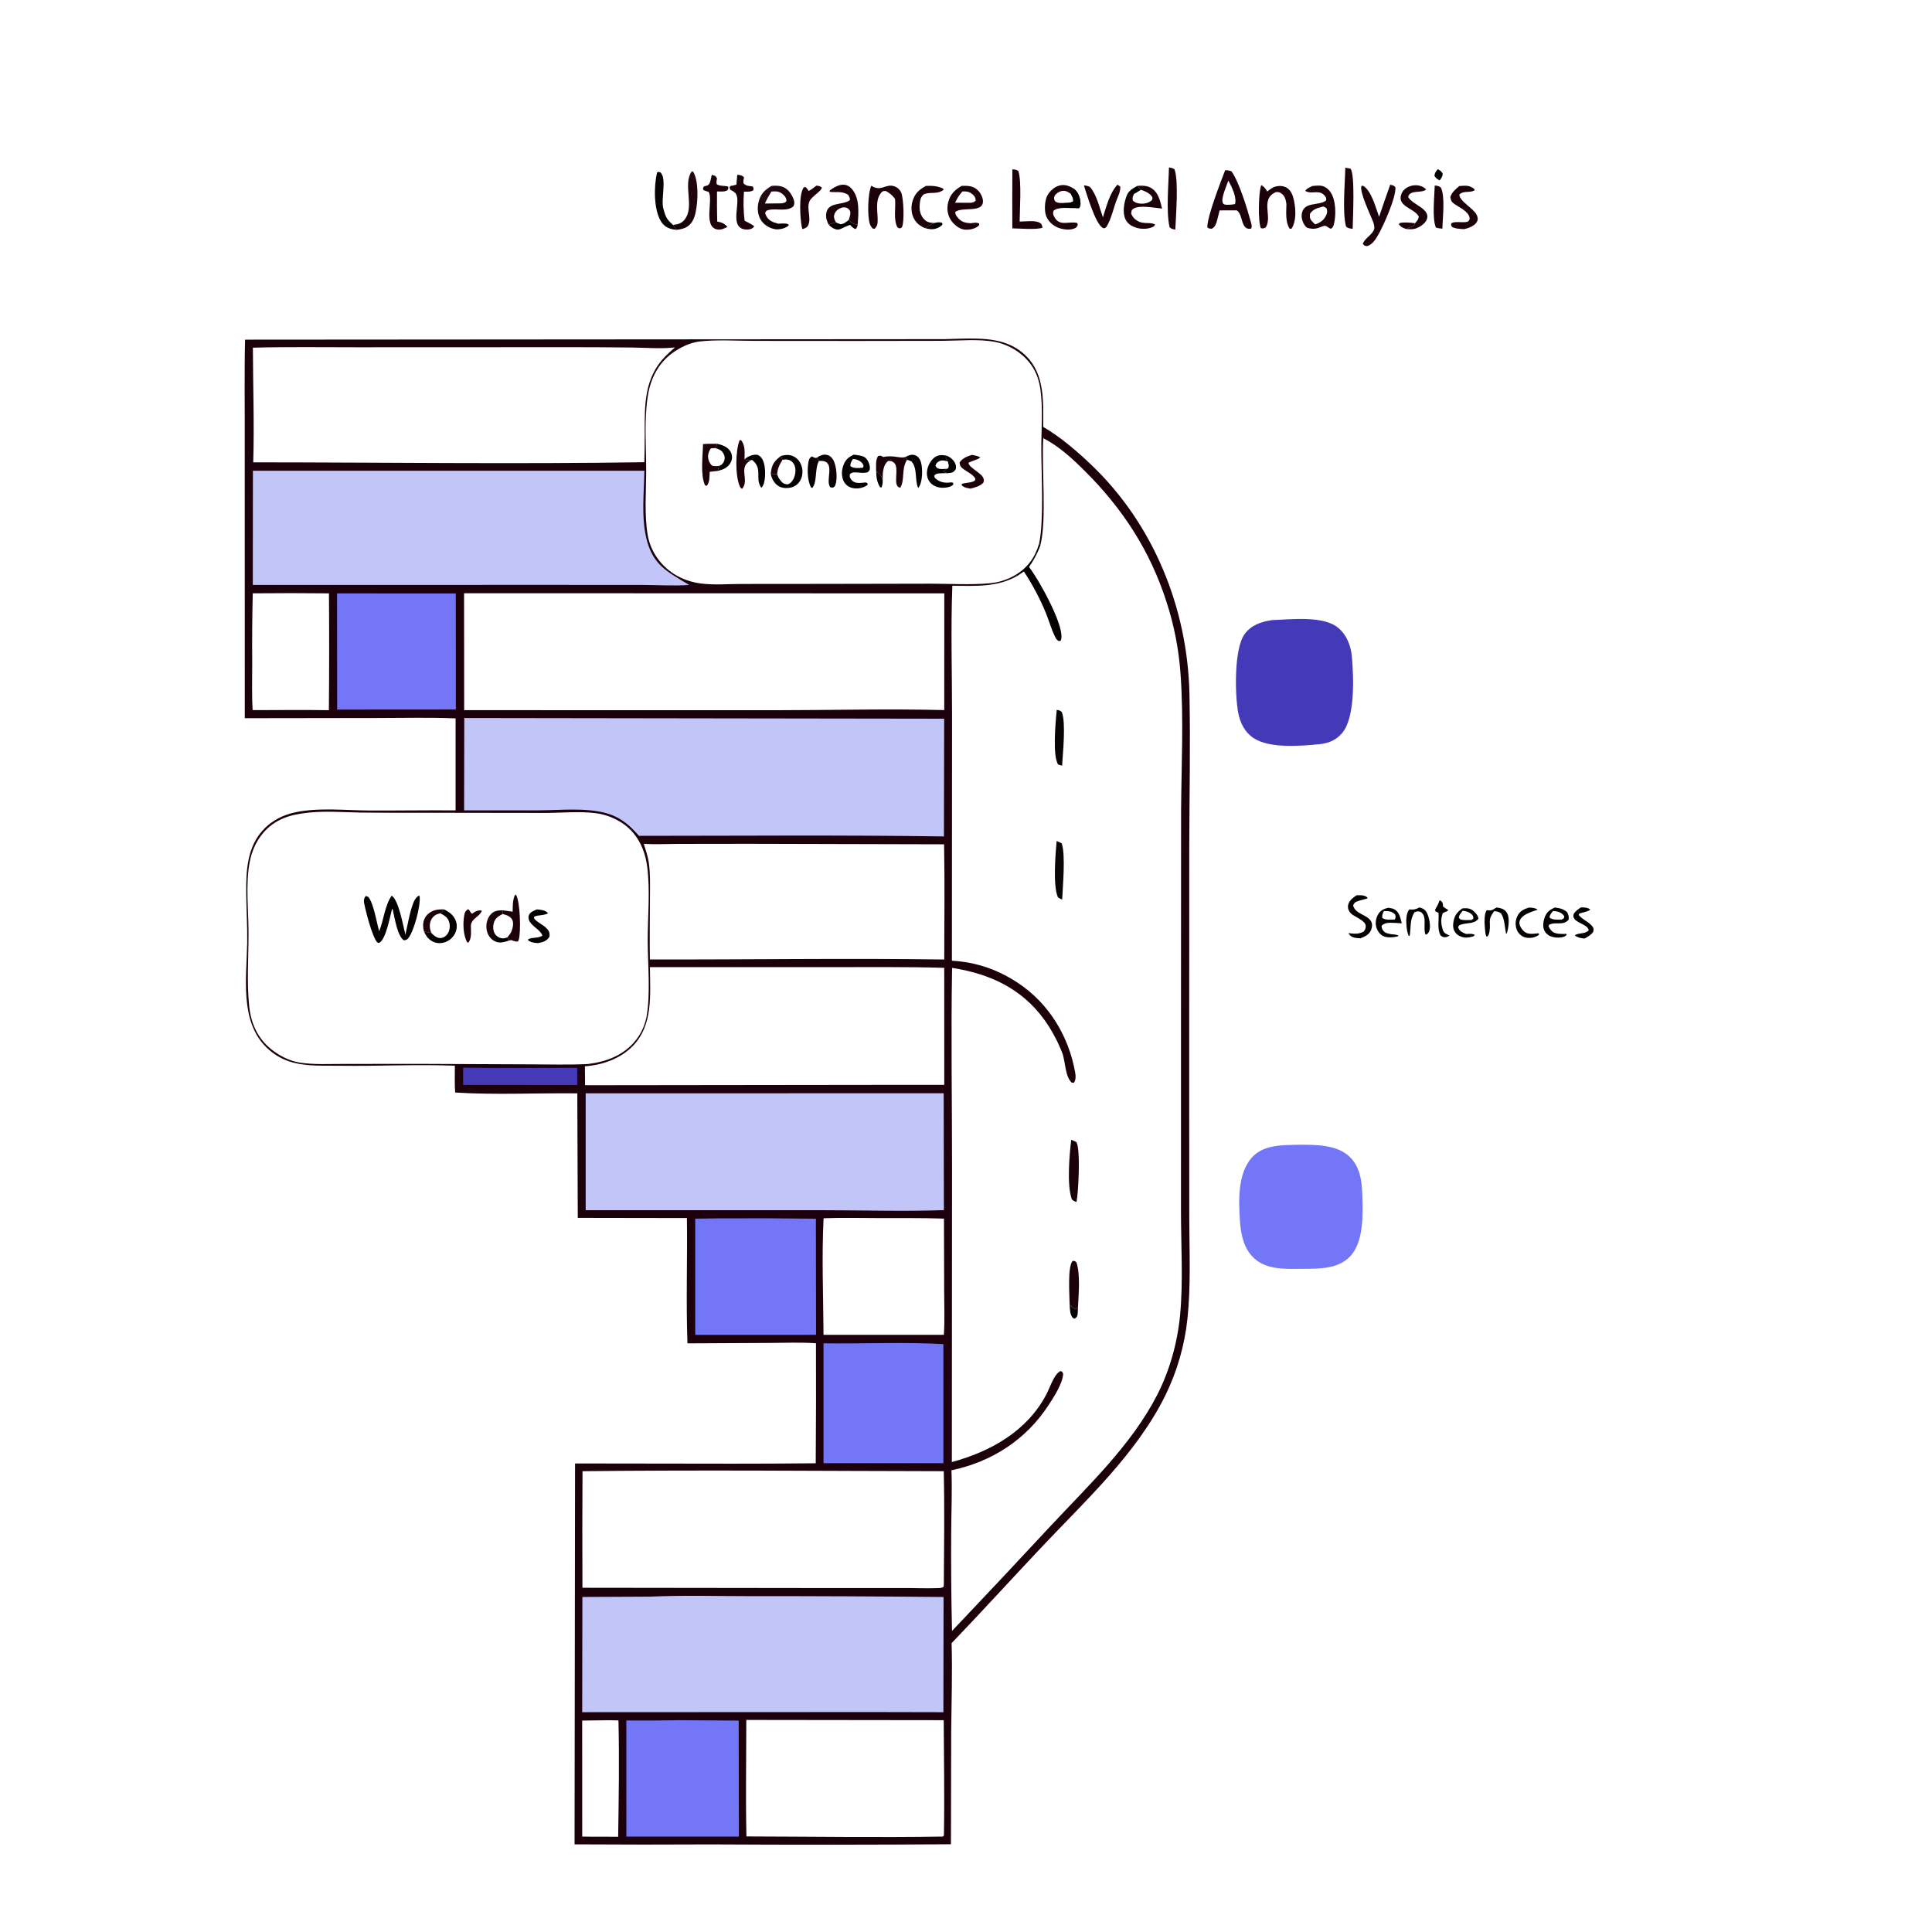 <?xml version="1.0" encoding="utf-8" ?>
<svg xmlns="http://www.w3.org/2000/svg" xmlns:xlink="http://www.w3.org/1999/xlink" width="1024" height="1024">
	<path fill="#050002" d="M597.561 102.793C598.916 100.64 600.692 99.683 602.867 98.495L604.74 100.616L601.039 102.823L597.561 102.793Z"/>
	<path fill="#050002" d="M762.063 89.684C763.337 90.385 763.911 90.688 764.642 92.01C764.653 93.581 763.932 94.383 763.053 95.59C761.796 94.96 760.85 94.396 760.27 93.06C760.586 91.37 761.003 90.988 762.063 89.684Z"/>
	<path fill="#1C010C" d="M745.507 121.404C743.572 120.832 742.332 120.327 741.296 118.598L741.377 119.228L741.822 118.23C744.596 117.626 747.209 117.994 749.991 118.3C749.568 119.259 749.416 119.554 748.427 120.071C747.374 120.622 746.493 120.568 745.507 121.404Z"/>
	<path fill="#050002" d="M495.06 118.197C496.786 117.898 497.697 117.556 499.376 118.124L499.487 119.069Q499.218 119.35 498.923 119.603Q498.627 119.856 498.308 120.079Q497.989 120.301 497.65 120.491Q497.31 120.681 496.954 120.836Q496.597 120.991 496.227 121.11Q495.856 121.229 495.476 121.311Q495.096 121.393 494.709 121.436Q494.323 121.48 493.934 121.485C492.644 121.504 491.294 121.18 490.049 120.856C491.871 120.234 493.306 118.996 495.06 118.197Z"/>
	<path fill="#050002" d="M443 117.774C443.815 118.305 444.62 118.552 445.542 118.846C447.375 118.675 448.416 117.679 449.83 116.578C451.241 118.304 452.511 118.75 454.613 119.047C454.309 120.124 454.363 120.619 453.507 121.382C452.214 121.111 451.44 120.088 450.544 119.188C449.185 119.653 447.969 120.18 446.689 120.835C445.161 121.617 444.252 121.943 442.573 121.393C441.221 120.951 440.216 120.105 439.225 119.106L443 117.774Z"/>
	<path fill="#050002" d="M763.031 477.138C763.373 477.321 763.718 477.481 764.012 477.746C764.622 478.297 764.707 478.921 764.793 479.703C764.822 479.966 764.829 480.232 764.847 480.496C765.716 481.22 766.6 481.738 767.575 482.3C767.22 483.283 765.641 483.297 764.686 484.028C763.5 487.177 763.744 489.981 764.847 493.139C765.421 494.783 766.891 495.145 768.324 495.858C767.868 496.094 767.081 496.581 766.546 496.675C765.118 496.928 764.755 496.625 763.614 495.895C761.513 492.362 762.843 487.734 762.424 483.802L760.849 483.068L760.569 482.247C761.506 480.727 762.253 479.3 762.862 477.617L763.031 477.138Z"/>
	<path fill="#050002" d="M810.309 481.033C811.714 481.071 813.94 481.18 814.943 482.195C812.484 483.026 809.71 483.834 807.593 485.359C806.433 486.195 805.364 487.495 805.313 488.987C805.255 490.648 806.569 492.592 807.778 493.67C809.852 495.519 812.852 494.878 815.378 494.655L815.636 494.801L815.726 495.375C815.33 495.672 815.11 495.861 814.702 496.095C812.862 497.149 809.932 497.43 807.927 496.713C806.149 496.078 804.728 494.64 803.993 492.915Q803.814 492.484 803.681 492.036Q803.548 491.588 803.463 491.129Q803.378 490.669 803.341 490.204Q803.305 489.738 803.317 489.271Q803.33 488.804 803.392 488.341Q803.454 487.878 803.564 487.424Q803.674 486.97 803.831 486.53Q803.988 486.09 804.191 485.669C805.523 482.902 807.49 481.915 810.309 481.033Z"/>
	<path fill="#050002" d="M837.9 480.964C839.858 480.941 841.27 480.886 842.895 482.098C841.543 483.344 838.779 483.499 836.962 484.285L836.769 484.964C838.741 487.47 842.232 488.645 843.99 491.02C844.875 492.216 844.681 492.604 844.411 493.947C843.153 495.641 841.709 496.409 839.893 497.437C838.102 497.372 836.101 496.878 834.644 495.811C836.627 494.197 839.693 495.3 842.029 493.18C841.992 490.347 836.256 489.394 834.59 487.156C833.703 485.963 833.878 485.662 834.13 484.296C835.259 482.772 836.303 481.971 837.9 480.964Z"/>
	<path fill="#050002" fill-opacity="0.988" d="M752.268 480.935C753.926 481.372 755.135 481.886 756.051 483.406C757.401 485.648 758.577 491.068 757.474 493.578C756.954 494.763 756.704 494.987 755.593 495.437C754.646 493.557 755.239 489.538 755.033 487.329C754.868 485.553 754.518 484.523 753.076 483.365C752.055 483.06 751.6 482.929 750.531 483.217C750.276 483.285 750.03 483.384 749.78 483.468C747.078 487.507 747.923 491.441 747.171 495.995L746.658 496.077C745.965 494.453 745.7 492.987 745.519 491.229C745.234 488.442 745.111 484.225 746.947 482.008C748.924 482.191 750.057 482.139 751.833 481.182C751.98 481.103 752.123 481.017 752.268 480.935Z"/>
	<path fill="#050002" d="M793.179 480.999C793.895 481.078 793.903 481.065 794.699 481.228C796.557 481.609 797.912 482.393 798.856 484.104C800.264 486.658 799.561 492.2 798.556 494.818L798.203 494.828C797.632 491.607 797.435 486.846 795.602 484.147C794.517 483.304 793.753 483.17 792.438 482.994C792.282 482.973 792.125 482.956 791.968 482.937C788.254 487.797 790.299 488.431 789.451 493.749C789.279 494.83 789.011 495.772 788.157 496.475L787.69 496.171C787.495 495.494 787.317 494.881 787.247 494.176C786.953 491.243 786.24 484.636 788.018 482.441C788.617 482.46 789.212 482.482 789.81 482.532C790.772 482.612 792.293 481.475 793.179 480.999Z"/>
	<path fill="#1C010C" d="M760.448 98.323C761.879 98.49 762.596 98.516 763.746 99.472C766.048 104.569 764.597 115.268 764.504 121.186C763.225 121.11 762.252 121.005 761.023 120.589C758.984 115.402 760.291 104.245 760.448 98.323Z"/>
	<path fill="#050002" d="M719.008 474.507C720.355 474.492 721.897 474.364 723.178 474.824C724.059 475.14 724.476 475.292 724.901 476.14C723.042 476.766 721.045 477.101 719.229 477.79C717.982 478.263 717.673 478.78 717.18 479.956C718.454 484.727 724.774 484.635 726.77 488.476C727.514 489.908 727.262 491.572 726.656 493.004C725.625 495.441 723.39 496.39 721.091 497.332C719.764 497.228 718.229 497.191 716.975 496.71C715.952 496.317 715.226 495.512 714.722 494.591C717.646 494.917 720.118 495.235 722.768 493.768C723.568 492.672 723.916 492.187 723.864 490.743C723.761 487.892 717.99 485.998 716.088 484.204C715.029 483.206 714.327 481.688 714.463 480.216C714.716 477.477 716.954 475.951 719.008 474.507Z"/>
	<path fill="#1C010C" d="M432.714 98.394C434.117 98.554 434.482 98.57 435.619 99.374C435.376 101.415 430.144 104.097 429.023 106.71C427.379 110.544 430.163 115.662 428.33 119.437C427.656 120.827 426.65 120.934 425.32 121.47C425.131 120.962 425.054 120.806 424.946 120.204C424.106 115.523 423.197 103.232 426.012 99.282L427.023 99.156C427.499 99.661 427.909 100.136 428.307 100.709C428.424 100.879 428.537 101.053 428.652 101.225C430.113 100.512 431.419 99.376 432.714 98.394Z"/>
	<path fill="#050002" d="M775.14 481.445C777.624 481.281 779.296 481.304 781.209 483.063C782.312 484.078 783.502 485.407 783.567 486.959C781.63 489.706 777.636 489.056 774.661 489.962C773.499 490.316 773.429 490.262 772.826 491.369C772.891 491.566 772.941 491.769 773.022 491.96C773.782 493.759 775.419 494.355 777.095 495.031C778.692 494.987 780.337 494.7 781.729 495.548L780.951 496.265C779.467 496.682 778.007 497.063 776.451 496.925C774.546 496.757 772.48 495.786 771.335 494.22C770.185 492.648 770.007 490.684 770.313 488.81C770.9 485.209 772.2 483.493 775.14 481.445ZM775.271 482.727C774.329 483.886 773.371 484.819 773.206 486.367C773.858 487.311 773.875 487.31 774.964 487.51C776.554 487.801 778.364 487.642 779.979 487.619L780.947 486.746C780.821 485.478 780.606 485.048 779.582 484.245C778.241 483.193 776.922 482.917 775.271 482.727Z"/>
	<path fill="#050002" fill-opacity="0.988" d="M358.6 121.8C357.919 121.732 357.249 121.667 356.576 121.534C353.871 121.002 351.887 119.787 350.4 117.438C346.389 111.1 346.513 98.523 348.294 91.37C349.192 90.922 349.183 91.134 350.093 91.415C353.519 94.772 350.215 105.631 351.558 110.454C351.639 110.744 351.728 111.032 351.808 111.323C352.772 114.83 353.474 116.37 356.262 118.774L356.757 119.193C357.301 120.169 357.873 120.953 358.6 121.8Z"/>
	<path fill="#050002" d="M735.769 481.139C736.793 481.278 738.106 481.439 739.021 481.945C741.82 483.492 742.235 486.585 742.982 489.41Q741.101 489.221 739.212 489.158C736.693 489.087 734.217 488.792 732.279 490.624C732.294 491.766 732.371 492.14 733.052 493.126C734.105 494.651 735.85 494.867 737.534 495.159C738.92 495.231 739.937 495.355 741.268 495.812L740.733 496.331C738.497 496.846 734.883 497.218 732.82 495.984C731.121 494.968 729.866 493.055 729.401 491.155C728.856 488.927 729.306 486.44 730.515 484.499C731.815 482.413 733.461 481.696 735.769 481.139ZM733.467 482.909C732.821 484.421 732.372 484.956 732.682 486.6C734.568 487.772 737.104 487.397 739.296 487.358C739.822 486.006 739.821 485.998 739.39 484.613C737.759 483.057 736.122 482.855 733.946 482.895C733.786 482.898 733.626 482.904 733.467 482.909Z"/>
	<path fill="#1C010C" d="M619.566 88.774C620.729 88.919 621.457 89.075 622.475 89.668C624.836 95.453 623.197 114.991 622.939 121.692C621.528 121.398 620.93 121.452 619.9 120.406C617.98 111.985 619.402 97.73 619.566 88.774Z"/>
	<path fill="#050002" d="M824.056 480.988C826.624 481.329 828.835 481.732 830.717 483.622C831.309 485.017 831.653 485.853 831.434 487.416C828.525 490.903 824.363 488.269 820.964 490.21L820.807 491.006C821.176 491.733 821.524 492.445 822.063 493.066C823.92 495.204 826.538 494.905 829.119 495.02L829.904 494.864L830.447 495.322C830.131 495.689 829.935 495.968 829.482 496.219C827.797 497.151 824.96 497.102 823.143 496.671C821.273 496.228 819.723 495.244 818.74 493.562C817.479 491.401 817.913 488.514 818.703 486.282C819.737 483.359 821.339 482.278 824.056 480.988ZM823.119 482.857C822.25 483.959 821.358 484.833 821.293 486.304C822.809 487.733 825.666 487.377 827.699 487.397L828.912 486.672C829.107 485.761 829.289 485.9 828.802 485.232C827.723 483.754 825.946 483.096 824.186 482.93C823.831 482.896 823.475 482.88 823.119 482.857Z"/>
	<path fill="#1C010C" d="M490.755 98.529C493.979 98.415 497.026 98.532 499.979 100.016L500.033 100.686C496.465 103.302 492.971 101.396 489.445 103.096C488.16 104.383 487.783 105.475 487.574 107.231C487.196 110.417 487.324 113.286 489.465 115.829C491.155 117.835 492.582 117.984 495.06 118.197C493.306 118.996 491.871 120.234 490.049 120.856C487.865 119.84 486.157 118.662 484.842 116.591C483.02 113.72 482.689 110.202 483.568 106.951C484.73 102.651 486.986 100.632 490.755 98.529Z"/>
	<path fill="#1C010C" d="M713.031 88.874C713.959 89.011 714.886 89.23 715.807 89.412C718.328 92.451 716.994 116.104 716.941 121.287C715.574 121.101 714.473 121.082 713.432 120.069C711.403 112.489 712.9 97.094 713.031 88.874Z"/>
	<defs>
		<linearGradient id="gradient_0" gradientUnits="userSpaceOnUse" x1="354.869" y1="108.683" x2="370.846" y2="104.058">
			<stop offset="0" stop-color="#120005"/>
			<stop offset="1" stop-color="#240511"/>
		</linearGradient>
	</defs>
	<path fill="url(#gradient_0)" d="M356.757 119.193C356.925 119.176 357.094 119.162 357.262 119.142C359.5 118.888 361.274 118.305 362.752 116.515C368.433 109.633 361.727 97.947 366.579 90.922L367.313 90.885C370.496 95.887 369.922 106.908 368.711 112.482C368.03 115.617 366.918 118.493 364.07 120.243C362.42 121.257 360.495 121.592 358.6 121.8C357.873 120.953 357.301 120.169 356.757 119.193Z"/>
	<path fill="#1C010C" d="M749.991 118.3C751.155 116.973 751.618 116.603 751.989 114.836C749.848 110.353 740.385 109.6 742.707 102.997C743.374 101.099 744.788 99.793 746.6 98.981Q747.005 98.799 747.425 98.658Q747.846 98.516 748.278 98.417Q748.71 98.317 749.15 98.261Q749.59 98.204 750.034 98.192Q750.477 98.178 750.92 98.209Q751.362 98.24 751.8 98.314Q752.237 98.387 752.665 98.504Q753.093 98.62 753.508 98.778C754.477 99.158 755.134 99.675 755.878 100.403C753.668 102.635 747.347 100.341 746.344 104.322C748.32 108.565 758.562 110.553 756.179 116.433C755.287 118.634 752.367 120.462 750.207 121.161C748.703 121.648 747.062 121.493 745.507 121.404C746.493 120.568 747.374 120.622 748.427 120.071C749.416 119.554 749.568 119.259 749.991 118.3Z"/>
	<path fill="#1C010C" d="M390.803 92.61C392.23 92.81 393.343 92.887 394.342 93.984C394.078 95.086 393.933 95.92 394.027 97.053C395.349 98.673 396.877 98.52 398.872 98.799C399.482 99.761 399.479 99.709 399.286 100.83C397.846 101.787 395.977 101.571 394.307 101.587C393.952 106.779 393.996 111.844 394.667 117.009C396.5 117.89 398.181 118.711 399.796 119.955C399.239 120.597 398.811 121.085 397.969 121.362C396.437 121.866 394.061 121.742 392.66 120.891C387.966 118.04 391.857 108.421 390.546 103.93C390.063 102.275 389.132 101.616 387.625 100.859C387.435 100.764 387.241 100.679 387.049 100.589L386.673 99.216L387.117 98.581C388.243 98.415 389.248 98.216 390.327 97.853Q390.5 95.225 390.803 92.61Z"/>
	<path fill="#1C010C" d="M773.49 98.608C776.442 98.439 778.586 98.014 781.097 99.937C781.611 100.33 781.424 100.08 781.52 100.86C779.047 102.436 775.79 100.838 773.479 103.109C773.531 106.702 780.867 110.314 782.64 113.828C783.212 114.961 783.467 116.181 782.887 117.376C781.756 119.708 778.427 120.886 776.107 121.451C773.964 121.327 771.532 121.292 769.611 120.274C769.067 119.273 768.959 119.505 769.255 118.298C771.652 117.088 775.164 118.268 777.918 117.507C778.621 116.845 779.04 116.596 778.911 115.514C778.503 112.101 773.432 109.934 770.879 108.142C769.327 107.053 769.006 106.305 768.719 104.467C769.505 101.852 771.453 100.306 773.49 98.608Z"/>
	<path fill="#1C010C" d="M377.266 92.692C377.433 92.732 377.603 92.764 377.768 92.813C379.233 93.244 379.306 93.207 380.022 94.503C379.811 95.642 379.596 96.46 379.888 97.605C381.218 98.755 384.124 98.313 385.937 98.883C386.152 99.99 386.058 99.852 385.612 100.791C384.021 101.785 381.851 101.482 380.031 101.472Q379.955 109.443 380.128 117.413C382.575 117.873 383.878 118.398 385.55 120.265C384.069 121.038 382.143 121.918 380.423 121.662C372.323 120.46 378.288 105.769 375.569 101.701C374.595 101.414 373.679 101.102 372.745 100.704C372.54 99.456 372.577 99.748 373.175 98.789C373.808 98.6 374.746 98.433 375.3 98.095C376.559 97.325 376.825 94.178 377.266 92.692Z"/>
	<path fill="#1C010C" d="M536.585 89.762C537.883 89.846 538.586 89.881 539.73 90.577C541.571 95.863 540.475 111.103 540.437 117.436C543.245 117.423 548.384 116.706 550.795 117.923C552.281 118.672 552.143 119.153 552.547 120.689C549.202 121.906 540.613 121.061 536.556 121.042Q536.471 105.401 536.585 89.762Z"/>
	<path fill="#1C010C" d="M584.578 115.223C586.365 109.554 588.121 102.34 592.275 97.868L593.668 98.84L593.626 98.007C594.113 100.414 593.402 101.97 592.581 104.186C590.19 109.512 589.468 115.327 586.347 120.413C585.717 120.772 585.45 121.195 584.708 120.891C580.735 119.264 575.939 102.69 574.481 98.26C575.703 98.376 576.554 98.544 577.672 99.057C581.327 103.172 582.728 110.117 584.578 115.223Z"/>
	<path fill="#1C010C" d="M736.84 97.902C738.216 98.27 738.819 98.154 739.611 99.38C739.892 104.728 733.488 119.124 730.7 124.072C729.285 126.582 727.504 129.623 724.577 130.458C723.236 130.265 723.233 130.277 722.316 129.283C723.164 126.552 726.674 124.819 728.015 122.245C728.728 120.877 728.393 119.785 728.041 118.377C727.998 118.201 727.949 118.026 727.903 117.851C726.501 114.171 720.499 101.854 721.577 98.607L722.432 98.426C726.92 101.056 729.192 110.188 730.941 114.924Q733.805 106.383 736.84 97.902Z"/>
	<path fill="#1C010C" d="M461.838 98.437C467.109 101.944 469.319 97.053 474.15 98.793C475.703 99.352 477.019 100.606 477.674 102.11C478.895 104.911 479.453 117.572 478.084 120.336C477.741 121.027 477.184 120.892 476.499 121.028L475.533 120.306C473.456 115.921 474.87 110.195 474.373 105.421C473.013 103.453 471.562 102.357 469.472 101.226C468.389 101.258 467.895 101.149 467.12 102.045C463.444 106.295 465.461 112.88 465.156 117.819C465.07 119.2 464.587 120.341 463.543 121.258L462.637 121.166C461.879 120.407 461.395 119.757 461.049 118.745C459.638 114.629 459.954 102.315 461.838 98.437Z"/>
	<path fill="#1C010C" d="M671.696 101.509C673.087 100.424 674.557 99.185 676.319 98.795C678.253 98.366 680.51 98.504 682.193 99.632C684.536 101.203 685.398 104.058 685.913 106.679C686.811 111.251 687.141 117.274 684.482 121.269L683.514 121.216C681.183 117.488 681.766 112.401 681.828 108.164C681.573 106.169 681.121 104.085 679.453 102.762C678.346 101.884 677.657 101.72 676.278 101.809C667.61 105.546 674.666 114.878 670.816 120.591C669.649 121.115 669.537 121.154 668.281 120.941C666.654 116.931 667.051 102.235 668.452 98.134C670.121 98.893 670.725 100.001 671.696 101.509Z"/>
	<path fill="#1C010C" d="M439.225 119.106C438.322 117.357 437.692 115.591 437.866 113.586C438.469 106.62 446.851 109.049 450.476 106.016C450.484 104.807 450.179 104.303 449.538 103.295C446.406 101.094 443.193 102.154 439.668 101.662L439.895 100.836C442.007 99.348 444.715 97.66 447.424 97.916C449.172 98.081 450.548 98.97 451.647 100.306C455.805 105.366 455.015 112.974 454.613 119.047C452.511 118.75 451.241 118.304 449.83 116.578C448.416 117.679 447.375 118.675 445.542 118.846C444.62 118.552 443.815 118.305 443 117.774L439.225 119.106ZM443 117.774C443.815 118.305 444.62 118.552 445.542 118.846C447.375 118.675 448.416 117.679 449.83 116.578C450.398 114.9 450.954 113.617 450.586 111.845C449.813 110.797 449.473 110.194 448.075 109.953C446.434 109.671 444.605 110.508 443.456 111.654C442.512 112.597 441.924 113.8 442.061 115.162C442.158 116.126 442.579 116.925 443 117.774Z"/>
	<path fill="#1C010C" d="M602.867 98.495C606.22 98.316 609.043 98.349 611.632 100.761C614.188 103.142 615.129 107.266 615.912 110.557C612.132 110.209 603.861 108.5 600.664 110.669C599.599 111.393 599.669 112.032 599.551 113.182C600.422 115.342 601.745 116.626 603.892 117.572C606.486 118.716 610.158 117.714 612.27 118.999C611.755 120.119 610.979 120.368 609.844 120.73C606.652 121.75 602.661 121.319 599.759 119.649C597.852 118.552 596.561 116.912 595.994 114.785C595.008 111.088 596.032 106.189 597.561 102.793L601.039 102.823L604.74 100.616L602.867 98.495ZM604.74 100.616L601.039 102.823C600.405 104.349 600.018 104.704 600.467 106.337C601.639 107.358 602.609 107.746 604.138 107.894C606.545 108.127 608.702 107.659 610.551 106.09C610.729 105.375 611.035 104.996 610.612 104.314C609.428 102.406 606.802 101.267 604.74 100.616Z"/>
	<path fill="#1C010C" d="M509.657 98.526Q510.318 98.501 510.98 98.496C514.159 98.474 516.406 98.848 518.674 101.27C520.019 102.707 521.274 105.412 520.941 107.425C520.041 112.864 509.605 109.458 506.275 112.396C506.354 113.682 506.793 114.332 507.613 115.322C509.584 117.7 511.572 118.153 514.539 118.325C516.247 118.103 517.389 117.764 518.984 118.481L518.995 119.303C518.651 119.638 518.47 119.842 518.103 120.116C516.221 121.52 512.791 122.054 510.519 121.576C507.858 121.015 505.1 118.547 503.738 116.268C502.114 113.548 501.789 110.3 502.552 107.247C503.613 103.008 506.027 100.686 509.657 98.526ZM510.106 101.476C508.345 103.343 507.311 105.192 506.178 107.453L514.625 107.484C515.921 107.195 516.303 107.264 517.172 106.288C517.081 104.844 516.639 104.027 515.531 103.069C513.721 101.503 512.403 101.406 510.106 101.476Z"/>
	<defs>
		<linearGradient id="gradient_1" gradientUnits="userSpaceOnUse" x1="416.89" y1="118.945" x2="405.839" y2="101.224">
			<stop offset="0" stop-color="#0A0004"/>
			<stop offset="1" stop-color="#240815"/>
		</linearGradient>
	</defs>
	<path fill="url(#gradient_1)" d="M408.966 98.525C411.153 98.351 413.346 98.337 415.383 99.266C418.005 100.461 419.795 103.258 420.722 105.901C421.166 107.165 421.125 108.118 420.542 109.329C417.125 112.439 411.334 110.229 407.194 111.342C406.11 111.633 406.063 111.845 405.557 112.766C405.654 113.342 405.636 113.424 405.92 114.04C407.265 116.96 409.568 117.794 412.456 118.562C413.387 118.51 414.333 118.439 415.266 118.464C416.327 118.493 417.361 118.416 418.11 119.213C417.76 119.665 417.726 119.766 417.18 120.137C415.584 121.222 412.52 121.814 410.629 121.447C407.766 120.891 404.995 119.235 403.391 116.776C401.575 113.994 401.263 110.408 402.019 107.226C403.051 102.884 405.228 100.706 408.966 98.525ZM408.849 101.537C407.533 103.623 406.422 105.631 405.387 107.87L414.284 107.782C415.606 107.5 415.977 107.596 416.843 106.586C416.838 105.286 416.394 104.409 415.473 103.507C413.785 101.855 412.438 101.347 410.093 101.456Q409.47 101.488 408.849 101.537Z"/>
	<path fill="#1C010C" d="M570.284 110.285C566.698 110.506 561.159 109.344 558.339 111.754C558.02 112.941 558.12 113.589 558.673 114.706C561.487 120.392 566.377 117.037 570.998 118.197L571.233 119.216C570.766 120.195 570.687 120.519 569.653 121.005C567.098 122.205 563.168 121.639 560.646 120.601C557.865 119.455 555.49 117.202 554.438 114.359C553.416 111.594 553.677 106.007 555.232 103.419C556.614 101.119 558.799 99.079 561.434 98.365C564.317 97.583 566.757 98.526 569.198 100.012C571.515 102.008 572.508 104.494 572.672 107.562C572.732 108.687 572.591 109.382 571.962 110.307C571.446 110.308 570.788 110.368 570.284 110.285ZM564.176 107.592C565.864 107.502 567.393 107.689 568.795 106.709C569.037 105.188 568.212 104.026 567.538 102.72C565.936 101.622 564.816 100.879 562.766 101.232C561.413 101.466 559.38 102.747 558.878 104.049C558.445 105.169 558.744 105.662 559.199 106.656C560.659 107.835 562.403 107.564 564.176 107.592Z"/>
	<path fill="#050002" d="M569.198 100.012C571.515 102.008 572.508 104.494 572.672 107.562C572.732 108.687 572.591 109.382 571.962 110.307C571.446 110.308 570.788 110.368 570.284 110.285C567.784 109.785 564.377 110.402 562.212 109.229L562.467 108.451L564.176 107.592C565.864 107.502 567.393 107.689 568.795 106.709C569.037 105.188 568.212 104.026 567.538 102.72L569.198 100.012Z"/>
	<path fill="#1C010C" d="M695.568 98.584C697.021 98.455 698.548 98.262 700.004 98.428C702.245 98.685 703.926 100.049 705.196 101.851C708.054 105.908 708.236 113.946 707.033 118.716C706.714 119.983 706.461 120.576 705.368 121.28C704.61 120.947 704.065 120.624 703.388 120.125C700.981 118.349 699.106 122.745 692.742 120.68C692.614 120.576 692.477 120.482 692.357 120.368C690.834 118.918 689.782 116.182 689.908 114.093C690.369 106.41 699.064 109.4 702.887 106.227L702.905 104.908C699.948 99.538 695.517 103.465 691.813 101.176C692.556 99.86 694.271 99.263 695.568 98.584ZM701.209 109.485C698.336 110.246 696.135 110.701 694.371 113.215C694.207 114.533 694.056 115.443 694.859 116.601C695.453 117.458 696.342 118.227 697.096 118.95C699.853 117.939 701.782 116.702 702.987 113.889C703.567 112.534 703.53 111.78 703.104 110.412C702.359 109.827 702.174 109.659 701.209 109.485Z"/>
	<path fill="#1C010C" d="M649.364 90.196C650.584 90.274 651.552 90.293 652.687 90.788C656.695 96.285 661.087 110.657 662.937 117.53C663.267 118.756 663.764 120.057 663.102 121.175C657.448 122.314 659.026 113.636 655.502 111.487L646.436 111.512C645.978 113.298 645.554 115.095 645.063 116.873C644.539 118.773 644.088 120.199 642.297 121.226C641.1 121.122 640.82 121.315 639.895 120.481C639.931 114.4 646.94 96.584 649.364 90.196ZM651.026 95.771C650.183 98.383 647.001 105.107 648.133 107.592C648.425 108.233 648.951 108.377 649.631 108.49C650.501 108.635 651.586 108.502 652.475 108.471L654.543 108.197C655.683 105.006 652.99 99.283 651.421 96.374C651.307 96.163 651.158 95.972 651.026 95.771Z"/>
	<path fill="#443AB7" d="M674.286 328.653C683.99 328.361 701.252 326.129 709.23 332.721C713.808 336.504 716.021 342.288 716.527 348.083C717.459 358.736 718.393 380.473 711.241 388.674C708.007 392.382 703.953 394.046 699.122 394.452C689.269 395.409 672.961 396.798 664.447 391.216C659.814 388.179 657.312 383.191 656.296 377.862C654.5 368.444 653.993 344.023 659.601 336.183C663.157 331.213 668.532 329.53 674.286 328.653Z"/>
	<path fill="#7377F7" d="M688.378 606.73C697.184 606.749 708.503 606.603 715.276 613.057C720.677 618.203 721.768 625.487 722.014 632.568C722.37 642.812 723.061 658.308 715.441 666.083C708.936 672.719 698.964 672.441 690.375 672.508C681.831 672.555 671.682 673.213 664.866 667.046C659.343 662.05 657.725 654.655 657.235 647.555C656.493 636.795 655.814 621.952 663.629 613.395C669.892 606.538 679.862 606.992 688.378 606.73Z"/>
	<path fill="#1C010C" d="M500.768 179.759Q504.814 179.603 508.861 179.508C521.456 179.236 534.291 179.168 543.866 188.694C553.949 198.725 552.898 213.17 552.919 226.27C561.967 231.529 570.692 239.011 578.262 246.222C611.446 277.833 629.494 322.413 630.433 367.949C630.989 394.913 630.411 421.994 630.327 448.965L630.298 574.4L630.336 646.206C630.415 663.771 631.208 681.647 629.349 699.137Q628.785 704.389 627.766 709.573Q626.748 714.756 625.283 719.832Q623.819 724.907 621.919 729.836Q620.02 734.765 617.699 739.511C602.417 770.535 575.475 795.194 552.044 820.042C536.104 836.946 520.459 854.142 504.372 870.902C504.817 886.472 504.301 902.116 504.151 917.688L504.018 977.495Q440.55 977.926 377.082 977.572Q340.805 977.765 304.529 977.539L304.79 775.666L388.25 775.775Q410.302 775.783 432.353 775.566Q432.603 743.762 432.482 711.957C424.271 711.392 415.838 711.747 407.606 711.785L364.367 712.005C363.552 689.886 364.38 667.724 364.074 645.596L306.234 645.502L305.983 579.502C284.474 579.256 262.701 580.392 241.238 579.067C240.9 574.374 241.106 569.547 241.088 564.838C220.912 564.052 200.481 565.164 180.256 564.866C172.111 564.745 163.633 565.275 155.678 563.271C150.182 561.886 145.35 559.152 141.282 555.211C126.934 541.314 130.71 517.894 131.015 499.783C131.159 491.208 130.6 482.626 130.5 474.052C130.352 461.517 130.89 448.272 140.383 438.908C144.658 434.691 150.131 431.977 155.96 430.666C168.486 427.85 182.871 429.513 195.654 429.585C210.927 429.671 226.196 429.377 241.476 429.519L241.479 380.755C227.777 380.177 213.919 380.563 200.198 380.558L129.741 380.659L129.715 233.504C129.791 215.687 129.465 197.832 129.89 180.022L500.768 179.759ZM552.967 232.246C552 248.136 554.9 275.102 551.423 289.013L550.772 288.019C548.815 295.101 544.786 300.82 538.429 304.606L539.226 305.229C528.34 311.423 516.867 310.525 504.762 310.459C503.888 333.197 504.615 356.21 504.603 378.982L504.528 509.194C517.439 509.938 528.927 513.897 539.708 521.079C556.012 531.939 566.543 549.361 569.89 568.6C570.209 570.431 570.247 572.322 569.196 573.878L568.099 573.834C564.432 570.738 564.713 562.268 562.934 557.816C560.51 551.746 557.234 545.602 553.386 540.311C541.366 523.785 524.362 516.054 504.628 512.999C503.996 548.291 504.616 583.695 504.598 619L504.497 774.928C525.09 769.325 544.394 758.561 554.653 738.939C556.433 735.534 558.412 729.088 561.575 726.973C562.211 726.547 562.09 726.734 562.944 726.991L563.493 728.136C563.219 733.303 558.646 740.291 555.882 744.557C543.893 763.057 525.728 774.787 504.29 779.28C504.717 790.232 504.21 801.359 504.148 812.329Q503.975 838.391 504.584 864.447Q531.116 836.513 557.323 808.274C577.277 786.915 599.613 765.891 613.18 739.63C619.937 726.552 624.084 711.626 625.473 697.001C627.165 679.195 625.946 660.228 625.942 642.276L625.949 539.178L626.003 429.428C626.163 405.428 627.438 381.144 625.709 357.185Q625.368 352.316 624.73 347.478Q624.091 342.64 623.157 337.85Q622.223 333.059 620.997 328.336Q619.771 323.612 618.257 318.972C609.589 291.944 595.029 269.576 574.969 249.636C568.329 243.035 561.356 236.552 552.967 232.246ZM163.837 430.686C154.135 431.603 145.772 433.992 139.261 441.753C135.589 446.129 133.364 451.473 132.32 457.057C130.09 468.982 131.726 482.428 131.736 494.568C131.746 507.377 130.727 520.562 132.08 533.308C133.068 542.622 136.614 550.502 144.091 556.388C148.275 559.682 153.664 562.4 158.961 563.213C166.608 564.386 174.84 563.881 182.573 563.905L223.428 563.88L281.51 564.13C291.522 564.158 301.617 564.445 311.617 563.956C321.58 562.733 330.8 559.261 337.152 551.104Q338.175 549.788 339.038 548.363Q339.902 546.937 340.593 545.421Q341.285 543.904 341.795 542.318Q342.306 540.731 342.628 539.096C344.92 526.851 343.291 510.876 343.297 498.26C343.303 485.527 344.684 471.849 343.007 459.231C341.843 450.479 338.22 442.492 330.976 437.091Q330.12 436.463 329.225 435.892Q328.331 435.321 327.401 434.809Q326.472 434.297 325.511 433.846Q324.55 433.395 323.562 433.007Q322.574 432.619 321.564 432.296Q320.553 431.972 319.523 431.715Q318.493 431.457 317.449 431.266Q316.405 431.076 315.351 430.953C306.692 429.923 297.347 430.874 288.589 430.871L230.239 430.789Q210.765 430.877 191.292 430.677C182.324 430.529 172.76 429.75 163.837 430.686ZM538.429 304.606C544.786 300.82 548.815 295.101 550.772 288.019C553.356 275.675 551.931 251.62 551.91 237.78C551.895 227.535 552.854 216.479 551.433 206.345C550.813 201.924 549.341 197.504 546.827 193.798C542.473 187.379 534.971 182.661 527.382 181.219C518.685 179.566 508.523 180.589 499.641 180.64L454.182 180.709L400.053 180.669C390.545 180.657 380.349 179.93 370.911 180.971C365.967 181.517 360.7 184.035 356.684 186.895C348.904 192.437 344.79 200.674 343.344 209.952C341.383 222.535 342.484 236.314 342.492 249.076C342.499 260.266 341.394 273.008 343.367 283.973C344.165 288.41 346.095 292.661 348.758 296.29C354.165 303.659 362.214 307.984 371.197 309.222C378.192 310.187 386.027 309.515 393.12 309.512L437.028 309.473L493.271 309.366C503.525 309.376 514.275 310.07 524.481 309.149Q526.327 308.993 528.142 308.626Q529.957 308.259 531.718 307.686Q533.479 307.112 535.163 306.34Q536.846 305.567 538.429 304.606ZM245.967 314.424L246.017 376.402L410.767 376.43C440.605 376.412 470.659 375.608 500.466 376.36L500.507 314.497L245.967 314.424ZM134.036 184.275C134.09 204.463 134.817 224.878 134.218 245.041C203.28 245.078 272.463 246.016 341.513 244.989Q341.742 237.184 341.708 229.375C341.64 214.298 341.491 200.2 352.751 188.749C354.338 187.135 356.049 185.639 357.744 184.141C350.434 184.984 342.44 184.279 335.063 184.196Q315.717 183.976 296.37 184.021L189.583 184.064C171.082 184.097 152.53 183.773 134.036 184.275ZM308.742 779.768Q308.557 810.656 308.706 841.546L435.93 841.701L479.463 841.688C485.172 841.67 491.011 841.96 496.701 841.735C497.918 841.686 499.168 841.777 500.155 840.97L500.243 839.875C500.364 819.87 500.667 799.765 500.215 779.764C436.406 779.681 372.546 779.027 308.742 779.768ZM344.478 512.592C344.555 526.991 346.312 543.267 335.342 554.465C328.768 561.175 319.245 564.5 310.021 565.159L310.1 575.194L466.25 575.005L500.485 574.995L500.465 512.962C480.188 512.377 459.846 512.628 439.56 512.6L344.478 512.592ZM341.219 447.265C342.174 450.419 343.372 453.789 343.848 457.045C344.784 463.448 344.499 470.161 344.488 476.621C344.469 487.247 344.254 497.899 344.455 508.521C396.437 508.662 448.504 507.808 500.47 508.556C500.521 488.213 500.751 467.833 500.387 447.495L397.158 447.231L359.487 447.281C353.456 447.288 347.233 447.615 341.219 447.265ZM395.555 911.607C395.557 932.152 395.149 952.811 395.629 973.344C430.306 973.421 465.061 973.955 499.73 973.414L500.288 972.831C500.671 952.481 500.293 932.089 500.184 911.736L395.555 911.607ZM436.517 645.705C435.48 666.144 436.376 686.996 436.488 707.477L500.261 707.491C500.783 699.956 500.467 692.306 500.431 684.751L500.324 645.882C488.804 645.5 477.244 645.641 465.718 645.613C456.009 645.59 446.216 645.345 436.517 645.705ZM133.97 314.479Q133.526 333.116 133.685 351.758C133.689 359.929 133.408 368.231 133.909 376.383C147.365 376.39 160.858 376.182 174.31 376.416Q174.601 345.455 174.353 314.494Q154.162 314.269 133.97 314.479ZM322.957 911.756L308.567 911.934L308.587 973.411L313.375 973.481L327.638 973.502C327.95 953.03 328.286 932.321 327.792 911.856L322.957 911.756Z"/>
	<path fill="#443AB7" d="M245.471 565.894C265.6 566.233 285.799 565.952 305.934 565.972L305.95 575.058L245.471 575.012L245.471 565.894Z"/>
	<path fill="#7377F7" d="M359.946 911.745L391.523 911.938L391.623 973.431L363.75 973.433L331.976 973.428L331.97 911.888Q345.959 912.013 359.946 911.745Z"/>
	<path fill="#7377F7" d="M178.641 314.522L241.573 314.553L241.608 376.047L178.705 376.092L178.641 314.522Z"/>
	<path fill="#7377F7" d="M381.418 645.742Q406.928 645.62 432.436 645.939L432.523 707.5L419.75 707.505L368.487 707.507L368.48 645.921L381.418 645.742Z"/>
	<path fill="#7377F7" d="M436.483 711.977C457.603 712.298 478.946 711.233 500.015 712.398L500.024 775.502L436.481 775.509L436.483 711.977Z"/>
	<path fill="#C2C5F8" d="M344.425 846.261C361.801 845.45 379.454 845.992 396.858 845.986Q448.486 845.946 500.11 846.446L500.022 907.505L463.75 907.426L308.576 907.497L308.673 846.425L344.425 846.261Z"/>
	<path fill="#C2C5F8" d="M310.422 579.486L500.178 579.441L500.281 641.388C479.11 642.148 457.656 641.439 436.459 641.439L310.422 641.435L310.422 579.486Z"/>
	<path fill="#C2C5F8" d="M134.053 249.492L341.539 249.497C341.351 261.112 339.859 273.808 342.554 285.182C345.948 299.501 353.551 302.924 365.237 310.036C357.11 310.628 348.608 310.045 340.443 310.02L291.013 309.993L133.985 310.017L134.053 249.492Z"/>
	<path fill="#C2C5F8" d="M246.074 380.559L500.437 380.928L500.304 443.321C446.467 442.533 392.52 443.003 338.672 443.011Q337.038 441.172 335.304 439.428C331.318 435.427 326.847 432.521 321.354 431.014C310.158 427.941 297.039 429.452 285.498 429.496L245.991 429.502L246.074 380.559Z"/>
	<path fill="#050002" d="M464.396 249.891C466.707 251.681 467.181 251.916 467.87 254.805C467.81 256.148 467.794 257.196 467.169 258.426L466.416 258.205C464.761 255.344 464.498 253.131 464.396 249.891Z"/>
	<path fill="#1C010C" d="M413.986 241.629C414.217 242.309 414.402 243.111 414.733 243.744C413.082 246.41 412.118 248.263 411.913 251.45C410.925 251.139 409.56 251.235 408.512 251.178Q408.581 250.513 408.67 249.851C409.22 245.845 410.798 244.003 413.986 241.629Z"/>
	<path fill="#050002" d="M501.977 241.575C503.856 242.474 505.592 243.853 506.372 245.867C506.766 246.885 506.745 247.501 506.63 248.557C505.761 249.845 505.391 250.369 503.758 250.647C503.309 250.724 502.855 250.764 502.402 250.815C501.556 250.602 500.727 250.362 499.894 250.102L501.711 248.476L502.488 248.22C503.223 246.84 502.694 246.026 502.344 244.538C501.682 243.78 501.523 243.572 501.231 242.565L501.977 241.575Z"/>
	<path fill="#050002" d="M380.19 235.226C382.822 235.867 385.408 236.697 386.989 239.071C387.917 240.466 388.226 242.143 387.8 243.768C387.285 245.726 385.899 247.286 384.154 248.267C383.014 248.908 381.681 249.243 380.429 249.597L381.105 246.924C381.245 246.878 381.388 246.842 381.524 246.785C382.602 246.329 383.303 245.545 383.745 244.478C384.318 243.096 384.206 241.906 383.546 240.578C382.547 238.57 381.093 238.114 379.09 237.5L380.19 235.226Z"/>
	<defs>
		<linearGradient id="gradient_2" gradientUnits="userSpaceOnUse" x1="427.194" y1="251.219" x2="434.084" y2="248.47">
			<stop offset="0" stop-color="black" stop-opacity="0.988"/>
			<stop offset="1" stop-color="#11010A"/>
		</linearGradient>
	</defs>
	<path fill="url(#gradient_2)" d="M434.078 244.282C431.691 248.557 433.287 255.222 430.554 258.617L429.86 258.326C427.911 254.768 427.744 248.485 428.579 244.498C428.855 243.178 429.151 242.656 430.258 241.929L432.083 242.723L432.927 242.603L434.078 244.282Z"/>
	<path fill="#050002" d="M479.945 242.155C481.835 241.274 483.39 240.516 485.455 241.474C486.998 242.19 487.766 243.656 488.189 245.222C489.059 248.444 488.987 254.735 487.284 257.789C487.119 258.087 486.888 258.343 486.691 258.62L486.613 258.596C484.733 254.295 486.414 248.046 483.01 244.503C482.276 244.219 481.545 243.911 480.798 243.664C480.268 243.275 480.194 242.751 479.945 242.155Z"/>
	<path fill="#050002" d="M394.589 243.398C396.328 241.995 398.669 240.868 400.963 241.001C402.053 241.064 403.012 241.894 403.63 242.729C405.864 245.747 405.85 252.112 405.02 255.606C404.769 256.663 404.436 257.445 403.797 258.337L403.421 258.403C399.934 253.397 404.575 248.276 398.518 243.732C396.754 243.968 396.164 244.308 394.589 243.398Z"/>
	<defs>
		<linearGradient id="gradient_3" gradientUnits="userSpaceOnUse" x1="437.011" y1="250.207" x2="442.478" y2="247.611">
			<stop offset="0" stop-color="#020001"/>
			<stop offset="1" stop-color="#16010A"/>
		</linearGradient>
	</defs>
	<path fill="url(#gradient_3)" d="M432.927 242.603C434.575 241.466 436.186 240.672 438.253 241.093C439.86 241.42 441.008 242.582 441.753 243.977C443.362 246.989 443.987 253.698 442.783 257.008C442.451 257.92 442.25 257.912 441.516 258.456C440.892 258.365 440.181 258.494 439.826 257.903C437.714 254.39 442.211 245.85 436.728 244.449C435.928 244.245 434.907 244.297 434.078 244.282L432.927 242.603Z"/>
	<path fill="#1C010C" d="M398.518 243.732C390.553 247.316 397.568 254.268 393.336 259.084C392.455 258.667 392.42 258.447 392.041 257.579C389.651 252.114 389.751 238.911 391.995 233.391L392.661 233.186C395.13 235.9 394.675 240.009 394.589 243.398C396.164 244.308 396.754 243.968 398.518 243.732Z"/>
	<path fill="#1C010C" d="M515.145 241.089C516.753 241.378 518.105 241.626 519.557 242.394C518.874 243.471 514.789 244.361 513.363 245.298C513.014 247.361 519.85 250.611 520.996 252.984C521.588 254.208 521.565 254.518 521.244 255.749C519.762 257.547 516.6 258.496 514.369 258.984C513.04 258.741 511.639 258.58 510.496 257.808C509.642 257.23 509.904 257.561 509.667 256.55C511.742 255.717 514.232 256.04 516.18 255.024C516.929 254.632 516.694 254.668 516.968 253.724C515.687 251.283 512.087 249.92 510.002 248.098C508.96 247.188 508.738 246.558 508.596 245.229C509.798 242.949 512.801 241.824 515.145 241.089Z"/>
	<path fill="#1C010C" d="M464.396 249.891C464.363 247.405 463.953 243.755 465.436 241.678C466.8 241.297 466.935 241.594 468.229 242.227C473.403 240.996 477.503 243.263 479.945 242.155C480.194 242.751 480.268 243.275 480.798 243.664C480.69 243.841 480.58 244.017 480.474 244.196C477.739 248.794 479.64 254.522 477.137 258.546C475.965 258.064 475.68 258.038 475.236 256.737C474.231 253.797 476.389 247.142 473.722 245.157C472.623 244.339 472.081 244.258 470.8 244.31C469.061 245.569 468.414 247.594 468.075 249.654C467.8 251.33 467.866 253.109 467.87 254.805C467.181 251.916 466.707 251.681 464.396 249.891Z"/>
	<path fill="#050002" d="M502.402 250.815C500.894 250.824 499.315 250.761 497.814 250.906C496.478 251.035 495.957 251.118 495.109 252.162C495.402 253.014 495.294 253.076 495.895 253.644C497.765 255.41 500.546 256.073 503.035 255.772C504.103 255.643 504.179 255.579 505.263 255.944C505.224 256.738 505.401 256.742 504.831 257.214C503.437 258.37 500.692 258.625 498.93 258.504C496.626 258.347 494.359 257.4 492.884 255.577C491.568 253.95 491.121 251.905 491.335 249.849C491.625 247.063 493.252 243.894 495.573 242.269C497.5 240.92 499.803 241.112 501.977 241.575L501.231 242.565C501.523 243.572 501.682 243.78 502.344 244.538C502.694 246.026 503.223 246.84 502.488 248.22L501.711 248.476L499.894 250.102C500.727 250.362 501.556 250.602 502.402 250.815ZM501.711 248.476L502.488 248.22C503.223 246.84 502.694 246.026 502.344 244.538C500.783 244.181 499.294 243.692 497.778 244.476C496.6 245.086 496.136 245.657 495.808 246.898C496.479 247.876 496.715 248.29 498.004 248.512C499.104 248.701 500.602 248.517 501.711 248.476Z"/>
	<path fill="#050002" d="M452.535 240.986C454.336 241.205 457.216 241.434 458.659 242.608C459.947 243.657 460.944 245.999 461.038 247.681C461.119 249.116 460.87 249.334 459.952 250.285C457.868 250.908 455.954 250.524 453.826 250.394C452.38 250.306 451.54 250.346 450.442 251.303L450.381 252.72C450.779 253.66 451.074 254.215 451.855 254.912C453.638 256.505 456.697 255.885 458.88 255.704C459.395 255.861 459.617 256.134 460.008 256.491C459.517 257.304 459.784 257.081 459.006 257.556C456.97 258.798 453.958 259.227 451.655 258.619C449.727 258.11 448.23 256.996 447.27 255.236C445.831 252.596 446.03 249.264 447.05 246.52C448.132 243.611 449.781 242.246 452.535 240.986ZM452.043 243.282C451.242 244.706 450.69 245.354 450.673 247.009C452.461 248.481 455.108 248.018 457.342 247.929C457.711 246.987 457.848 247.202 457.52 246.396C456.958 245.012 455.597 244.156 454.239 243.656C453.522 243.393 452.797 243.34 452.043 243.282Z"/>
	<path fill="#1C010C" d="M372.628 235.382C375.142 235.151 377.667 235.216 380.19 235.226L379.09 237.5C381.093 238.114 382.547 238.57 383.546 240.578C384.206 241.906 384.318 243.096 383.745 244.478C383.303 245.545 382.602 246.329 381.524 246.785C381.388 246.842 381.245 246.878 381.105 246.924L380.429 249.597L376.143 250.054C376.039 252.36 376.278 255.839 374.482 257.52L373.691 257.236C371.112 251.742 372.493 241.595 372.628 235.382ZM381.105 246.924C381.245 246.878 381.388 246.842 381.524 246.785C382.602 246.329 383.303 245.545 383.745 244.478C384.318 243.096 384.206 241.906 383.546 240.578C382.547 238.57 381.093 238.114 379.09 237.5L376.803 237.634C375.887 238.733 375.174 240.782 375.278 242.236C375.403 243.962 376.088 245.536 377.32 246.749C378.661 247.226 379.729 247.07 381.105 246.924Z"/>
	<path fill="#050002" d="M413.986 241.629C416.498 241.016 418.639 240.795 420.986 242.103C423.044 243.25 424.401 245.234 424.991 247.485C425.658 250.033 425.336 252.88 423.888 255.11Q423.683 255.429 423.448 255.726Q423.212 256.023 422.948 256.295Q422.684 256.566 422.394 256.811Q422.104 257.055 421.791 257.269Q421.478 257.483 421.145 257.664Q420.812 257.846 420.463 257.993Q420.114 258.14 419.752 258.252Q419.39 258.364 419.018 258.439C416.838 258.891 414.294 258.761 412.403 257.487C410.244 256.032 409.056 253.655 408.512 251.178C409.56 251.235 410.925 251.139 411.913 251.45C412.118 248.263 413.082 246.41 414.733 243.744C414.402 243.111 414.217 242.309 413.986 241.629ZM414.733 243.744C413.082 246.41 412.118 248.263 411.913 251.45C412.331 252.589 412.762 253.454 413.499 254.429C414.692 256.008 415.366 256.502 417.339 256.763C418.489 256.371 419.15 255.937 419.863 254.968C421.304 253.008 421.953 250.005 421.423 247.628C421.09 246.133 420.282 244.882 418.914 244.133C417.551 243.388 416.183 243.376 414.733 243.744Z"/>
	<path fill="#1C010C" d="M224.708 493.668C224.458 492.68 224.27 491.62 224.259 490.599C224.234 488.401 225.031 486.17 226.646 484.649C229.212 482.234 232.01 481.908 235.381 482.008L233.383 484.073C231.383 484.485 229.91 485.24 228.798 487.038C227.663 488.873 227.582 491.236 228.185 493.258C228.305 493.66 228.457 494.051 228.603 494.444C227.264 494.258 226.018 494.004 224.708 493.668Z"/>
	<path fill="#1C010C" d="M248.07 481.865C248.274 482.026 248.516 482.148 248.682 482.347C249.393 483.203 249.166 483.562 250.194 484.307C250.726 483.925 251.256 483.523 251.846 483.233C253.016 482.657 254.13 482.289 255.408 482.695C254.815 484.475 252.655 485.911 251.308 487.182C250.166 488.259 249.531 489.465 249.564 491.059C249.569 491.332 249.59 491.603 249.603 491.875C249.661 494.304 249.926 497.796 248.151 499.677L247.483 499.277C245.485 495.238 245.263 489.409 246.09 484.964C246.403 483.282 246.717 482.884 248.07 481.865Z"/>
	<defs>
		<linearGradient id="gradient_4" gradientUnits="userSpaceOnUse" x1="269.675" y1="493.481" x2="258.67" y2="488.185">
			<stop offset="0" stop-color="black"/>
			<stop offset="1" stop-color="#1F040E"/>
		</linearGradient>
	</defs>
	<path fill="url(#gradient_4)" d="M269.852 498.498C268.536 498.935 267.097 499.37 265.711 499.501C263.751 499.688 261.93 498.967 260.492 497.657C258.737 496.058 257.898 493.796 257.797 491.452C257.689 488.974 258.48 486.287 260.237 484.482C261.981 482.689 263.892 482.532 266.276 482.457L266.389 484.446C264.136 485.649 262.447 486.562 261.729 489.187C261.212 491.077 261.268 493.333 262.358 495.018C263.181 496.292 264.503 497.083 265.997 497.309C267.149 497.483 267.96 497.167 269.03 496.815C269.345 497.368 269.707 497.873 269.852 498.498Z"/>
	<path fill="#050002" d="M235.381 482.008C238.279 483.435 240.623 485.19 241.691 488.371C242.44 490.6 242.121 493.038 240.998 495.085Q240.766 495.501 240.492 495.892Q240.219 496.283 239.907 496.644Q239.595 497.005 239.249 497.332Q238.902 497.66 238.524 497.951Q238.146 498.241 237.741 498.492Q237.335 498.743 236.906 498.952Q236.478 499.161 236.03 499.325Q235.582 499.489 235.12 499.607C232.826 500.179 230.597 499.856 228.59 498.599C226.641 497.378 225.626 495.705 224.708 493.668C226.018 494.004 227.264 494.258 228.603 494.444C228.934 494.813 228.884 494.772 229.324 495.176C230.656 496.4 232.126 497.456 234.048 497.112C235.534 496.845 236.749 495.813 237.48 494.529C238.442 492.837 238.616 490.646 238.093 488.787C237.381 486.254 235.595 485.214 233.383 484.073L235.381 482.008Z"/>
	<path fill="#050002" d="M284.57 482.008C286.731 482.225 288.983 482.335 290.493 484.039C288.698 485.221 285.464 484.904 283.276 485.774L282.935 486.593C284.792 489.149 288.17 490.073 290.211 492.593C291.306 493.945 291.408 494.897 291.196 496.573C289.612 498.886 287.84 499.336 285.172 499.873C283.355 499.761 281.427 499.562 279.947 498.434L280.008 497.755C282.392 496.696 285.459 497.349 287.48 495.912C286.437 492.71 281.852 491.086 280.447 487.838C279.976 486.748 279.954 485.712 280.532 484.646C281.301 483.231 283.174 482.612 284.57 482.008Z"/>
	<path fill="#1C010C" d="M271.719 483.204C271.777 480.265 271.691 477.442 272.766 474.66L273.411 474.11C275.739 477.587 276.184 493.903 274.961 498.029C274.802 498.567 274.73 498.632 274.47 499.043C273.188 499.155 272.229 498.712 271.062 498.262L269.852 498.498C269.707 497.873 269.345 497.368 269.03 496.815C269.051 496.753 269.055 496.683 269.093 496.63C269.865 495.569 270.645 494.768 271.134 493.516C271.825 491.746 272.418 489.029 271.388 487.308C270.304 485.494 268.299 484.936 266.389 484.446L266.276 482.457L271.719 483.204Z"/>
	<path fill="#050002" d="M207.593 474.716C211.366 477.093 213.691 490.87 214.866 495.387C216.029 490.383 216.884 484.977 218.507 480.128C219.176 478.131 220.081 475.703 222.059 474.68L222.429 475.095C223.01 479.943 219.569 492.899 216.684 496.881C215.881 497.991 215.429 498.228 214.104 498.406C210.55 496.196 209.131 486.068 208.132 481.949L207.803 481.794C206.69 485.847 204.648 497.226 201.348 499.501C200.714 499.938 200.782 499.726 199.941 499.462C197.258 496.554 193.754 482.739 192.97 478.492C192.694 477.001 192.995 476.077 193.842 474.873L195.246 475.402C198.103 479.056 199.615 488.795 200.953 493.596C203.42 487.63 203.896 480.024 207.593 474.716Z"/>
	<path fill="#050002" fill-opacity="0.988" d="M566.946 691.693C568.19 692.717 568.808 693.702 570.455 693.647L571.358 692.71C571.239 694.116 571.353 695.623 571.081 697.003C570.87 698.077 570.343 698.491 569.415 698.984L568.388 698.285C567.041 696.214 567.104 694.083 566.946 691.693Z"/>
	<path fill="#050002" fill-opacity="0.984" d="M560.082 376.257C561.321 376.442 561.883 376.525 562.792 377.414C565.033 383.109 563.315 399.168 562.936 405.839C562.242 405.675 561.549 405.436 560.866 405.231C557.746 400.76 559.512 382.164 560.082 376.257Z"/>
	<path fill="#1C010C" d="M566.946 691.693C566.899 686.873 565.705 671.403 568.509 668.333C569.722 668.315 569.661 668.295 570.565 669.105C572.672 675.859 571.69 685.62 571.358 692.71L570.455 693.647C568.808 693.702 568.19 692.717 566.946 691.693Z"/>
	<path fill="#050002" fill-opacity="0.98" d="M560.03 445.75C561.021 446.086 561.832 446.477 562.732 447.01C564.855 453.067 563.257 469.96 562.974 476.805C562.102 476.49 561.471 476.121 560.715 475.585C558.003 469.393 559.432 452.897 560.03 445.75Z"/>
	<path fill="#1C010C" d="M567.774 604.111C568.745 604.468 569.61 604.88 570.54 605.329C572.764 609.265 571.605 631.869 570.57 637.081C569.496 636.726 568.874 636.51 568.091 635.678C565.367 628.015 566.822 612.207 567.774 604.111Z"/>
	<path fill="#050002" d="M550.772 288.019L551.423 289.013C549.95 293.225 547.893 296.836 545.414 300.531C550.378 306.846 563.463 330.247 562.565 338.141C562.478 338.907 562.435 338.923 562.196 339.535L561.28 339.833C559.846 339.02 559.74 338.559 559.011 337.062C557.166 333.274 556.017 329.038 554.426 325.124C551.322 317.492 547.21 309.752 542.669 302.884L539.226 305.229L538.429 304.606C544.786 300.82 548.815 295.101 550.772 288.019Z"/>
</svg>
